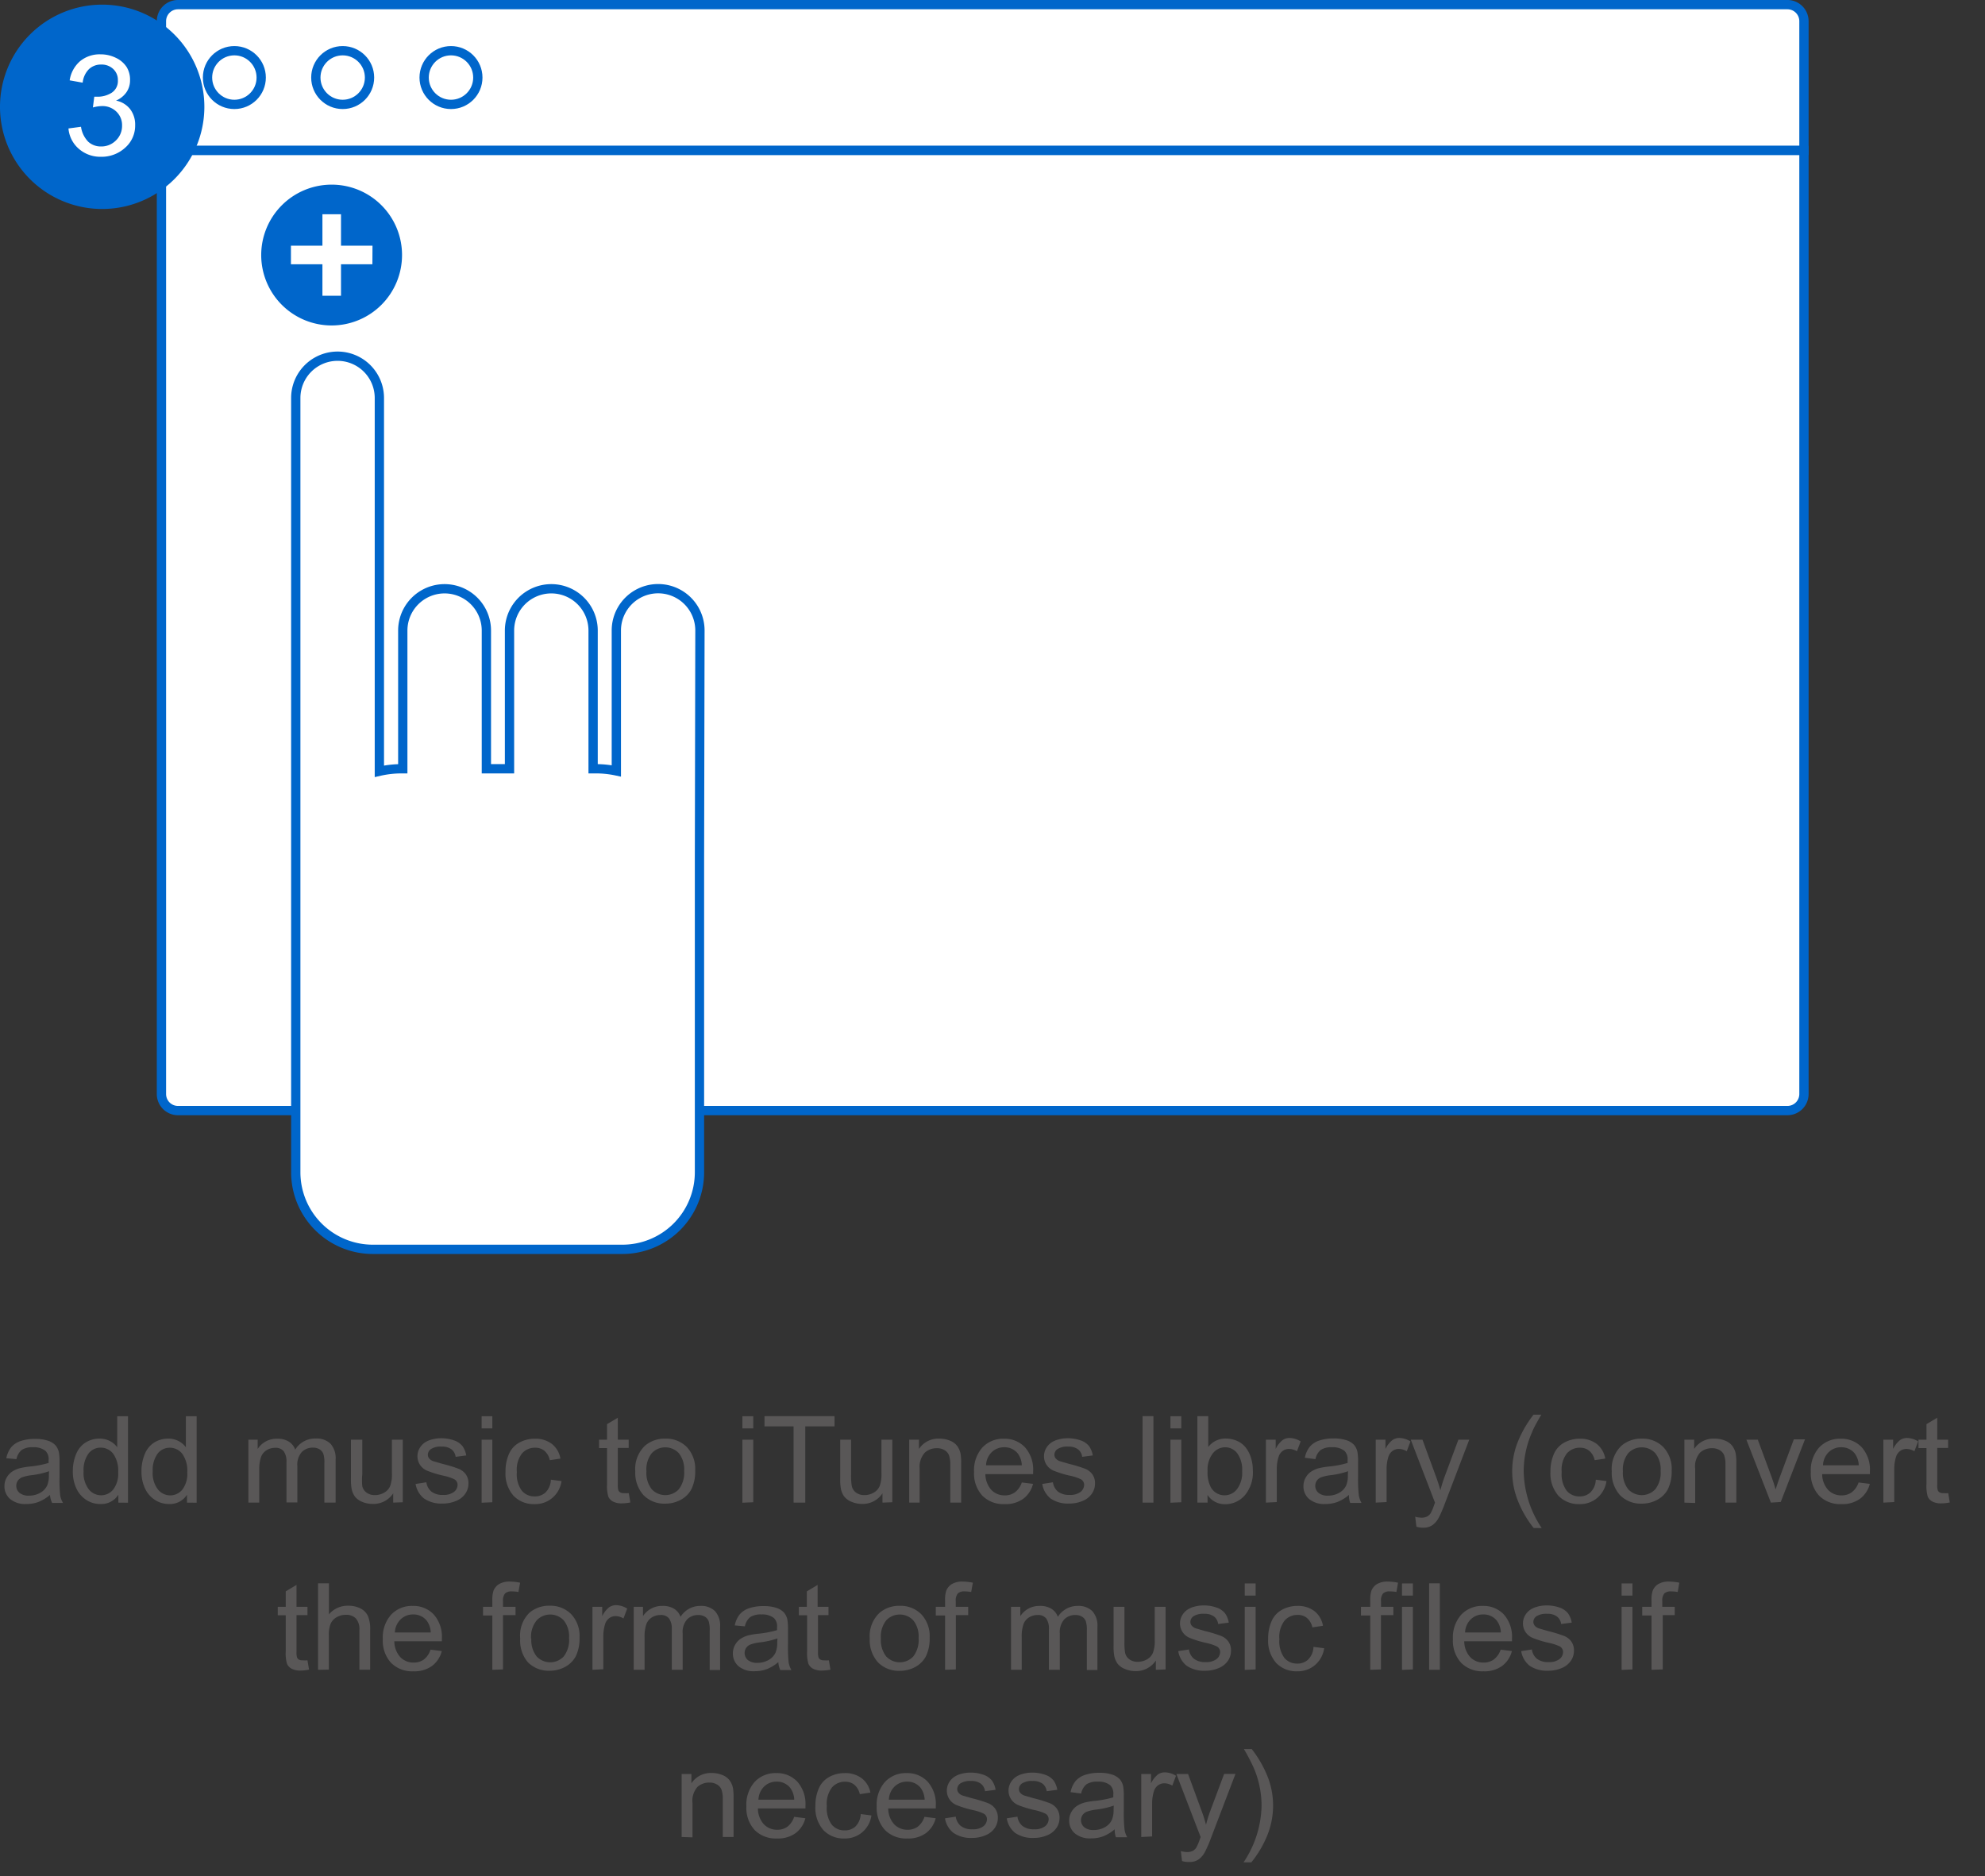 <svg id="c7b79b41-0dd9-4299-8d0f-5b4d02b79a8a" data-name="图层 1" xmlns="http://www.w3.org/2000/svg" xmlns:xlink="http://www.w3.org/1999/xlink" viewBox="0 0 213.69 202"><rect x="0" y="0" width="213.69" height="202" fill="#333333" stroke="none"/><defs><clipPath id="34e2e304-f7e2-4a14-873b-96a9c00a1a87"><rect width="213.69" height="202" style="fill:none"/></clipPath></defs><title>add-to-library</title><g style="clip-path:url(#34e2e304-f7e2-4a14-873b-96a9c00a1a87)"><path d="M194.2,2.28A1.78,1.78,0,0,0,192.42.5H19.16a1.78,1.78,0,0,0-1.78,1.78V16.2H194.2Z" style="fill:#fff"/><path d="M194.2,2.28A1.78,1.78,0,0,0,192.42.5H19.16a1.78,1.78,0,0,0-1.78,1.78V16.2H194.2Z" style="fill:none;stroke:#0066cb;stroke-miterlimit:10"/><path d="M28.12,8.35a2.89,2.89,0,1,1-2.89-2.89,2.89,2.89,0,0,1,2.89,2.89" style="fill:#fff"/><circle cx="25.23" cy="8.35" r="2.89" style="fill:none;stroke:#0066cb;stroke-miterlimit:10"/><path d="M39.78,8.35a2.89,2.89,0,1,1-2.89-2.89,2.89,2.89,0,0,1,2.89,2.89" style="fill:#fff"/><circle cx="36.89" cy="8.35" r="2.89" style="fill:none;stroke:#0066cb;stroke-miterlimit:10"/><path d="M51.44,8.35a2.89,2.89,0,1,1-2.89-2.89,2.89,2.89,0,0,1,2.89,2.89" style="fill:#fff"/><circle cx="48.55" cy="8.35" r="2.89" style="fill:none;stroke:#0066cb;stroke-miterlimit:10"/><path d="M157.54,16.2H17.38V117.79a1.78,1.78,0,0,0,1.78,1.78H192.42a1.78,1.78,0,0,0,1.78-1.78V16.2Z" style="fill:#fff"/><path d="M157.54,16.2H17.38V117.79a1.78,1.78,0,0,0,1.78,1.78H192.42a1.78,1.78,0,0,0,1.78-1.78V16.2Z" style="fill:none;stroke:#0066cb;stroke-miterlimit:10"/><path d="M35.71,19.88a7.58,7.58,0,1,0,7.57,7.57,7.57,7.57,0,0,0-7.57-7.57m4.38,8.57H36.71v3.39h-2V28.45H31.32v-2h3.39V23.07h2v3.38h3.39Z" style="fill:#0066cb"/><path d="M75.35,67.88a4.49,4.49,0,1,0-9,0V83A10.54,10.54,0,0,0,64,82.77h-.15V67.89a4.49,4.49,0,1,0-9,0V82.77H52.36V67.89a4.49,4.49,0,1,0-9,0V82.77h-.16a10.58,10.58,0,0,0-2.36.27V42.85a4.49,4.49,0,0,0-9,0v83.38a8.3,8.3,0,0,0,8.28,8.28h26.9a8.3,8.3,0,0,0,8.28-8.28V93.11c0-.12,0-.22,0-.34s0-.21,0-.32Z" style="fill:#fff"/><path d="M75.35,67.88a4.49,4.49,0,1,0-9,0V83A10.54,10.54,0,0,0,64,82.77h-.15V67.89a4.49,4.49,0,1,0-9,0V82.77H52.36V67.89a4.49,4.49,0,1,0-9,0V82.77h-.16a10.58,10.58,0,0,0-2.36.27V42.85a4.49,4.49,0,0,0-9,0v83.38a8.3,8.3,0,0,0,8.28,8.28h26.9a8.3,8.3,0,0,0,8.28-8.28V93.11c0-.12,0-.22,0-.34s0-.21,0-.32Z" style="fill:none;stroke:#0066cb;stroke-miterlimit:10"/><path d="M5.38,160.95a4.33,4.33,0,0,1-1.25.76,3.67,3.67,0,0,1-1.29.22,2.54,2.54,0,0,1-1.75-.54A1.77,1.77,0,0,1,.48,160a1.81,1.81,0,0,1,.23-.9,1.88,1.88,0,0,1,.6-.66,2.85,2.85,0,0,1,.84-.37,8.36,8.36,0,0,1,1-.17,10.92,10.92,0,0,0,2.08-.39c0-.16,0-.26,0-.3a1.25,1.25,0,0,0-.33-1,2,2,0,0,0-1.33-.39,2.1,2.1,0,0,0-1.22.28,1.72,1.72,0,0,0-.58,1L.68,157a2.74,2.74,0,0,1,.51-1.16,2.25,2.25,0,0,1,1-.68,4.68,4.68,0,0,1,1.56-.24,4.22,4.22,0,0,1,1.43.2,1.9,1.9,0,0,1,.81.51,1.78,1.78,0,0,1,.36.78,6.29,6.29,0,0,1,.06,1.05V159a15.83,15.83,0,0,0,.07,2,2.51,2.51,0,0,0,.3.81H5.61A2.38,2.38,0,0,1,5.38,160.95Zm-.1-2.55a8.79,8.79,0,0,1-1.91.43,4.46,4.46,0,0,0-1,.23,1,1,0,0,0-.46.37,1,1,0,0,0,.19,1.3,1.54,1.54,0,0,0,1,.3,2.45,2.45,0,0,0,1.2-.29,1.79,1.79,0,0,0,.77-.79,2.71,2.71,0,0,0,.19-1.14Z" style="fill:#595757"/><path d="M12.74,161.78v-.85a2.16,2.16,0,0,1-1.93,1,2.75,2.75,0,0,1-1.52-.44,2.94,2.94,0,0,1-1.07-1.24,4.2,4.2,0,0,1-.38-1.83,4.7,4.7,0,0,1,.34-1.83,2.66,2.66,0,0,1,1-1.26,2.8,2.8,0,0,1,1.54-.44,2.34,2.34,0,0,1,1.11.26,2.31,2.31,0,0,1,.79.67v-3.34h1.16v9.31ZM9,158.41a2.88,2.88,0,0,0,.56,1.94,1.7,1.7,0,0,0,1.32.64,1.67,1.67,0,0,0,1.3-.61,2.78,2.78,0,0,0,.54-1.87,3.12,3.12,0,0,0-.54-2,1.69,1.69,0,0,0-1.34-.65,1.63,1.63,0,0,0-1.3.62A3,3,0,0,0,9,158.41Z" style="fill:#595757"/><path d="M20.13,161.78v-.85a2.16,2.16,0,0,1-1.93,1,2.75,2.75,0,0,1-1.52-.44,2.94,2.94,0,0,1-1.07-1.24,4.2,4.2,0,0,1-.38-1.83,4.7,4.7,0,0,1,.34-1.83,2.66,2.66,0,0,1,1-1.26,2.8,2.8,0,0,1,1.54-.44,2.34,2.34,0,0,1,1.11.26,2.31,2.31,0,0,1,.79.67v-3.34h1.16v9.31Zm-3.69-3.36a2.88,2.88,0,0,0,.56,1.94,1.7,1.7,0,0,0,1.32.64,1.67,1.67,0,0,0,1.3-.61,2.78,2.78,0,0,0,.54-1.87,3.12,3.12,0,0,0-.54-2,1.69,1.69,0,0,0-1.34-.65,1.63,1.63,0,0,0-1.3.62A3,3,0,0,0,16.44,158.41Z" style="fill:#595757"/><path d="M26.74,161.78V155h1V156a2.43,2.43,0,0,1,.86-.8,2.46,2.46,0,0,1,1.23-.3,2.3,2.3,0,0,1,1.26.31,1.67,1.67,0,0,1,.69.87A2.49,2.49,0,0,1,34,154.88a2.12,2.12,0,0,1,1.58.56,2.34,2.34,0,0,1,.55,1.71v4.63H34.92v-4.25a3.08,3.08,0,0,0-.11-1,1,1,0,0,0-.41-.49,1.31,1.31,0,0,0-.7-.18,1.65,1.65,0,0,0-1.21.47,2.05,2.05,0,0,0-.48,1.51v3.92H30.84V157.4a1.9,1.9,0,0,0-.29-1.14,1.09,1.09,0,0,0-.93-.38,1.73,1.73,0,0,0-.91.25,1.45,1.45,0,0,0-.61.74,4.09,4.09,0,0,0-.19,1.41v3.5Z" style="fill:#595757"/><path d="M42.33,161.78v-1a2.54,2.54,0,0,1-2.19,1.14A2.84,2.84,0,0,1,39,161.7a1.87,1.87,0,0,1-.79-.57,2.12,2.12,0,0,1-.36-.85,5.66,5.66,0,0,1-.07-1.07V155H39v3.74A6.49,6.49,0,0,0,39,160a1.19,1.19,0,0,0,.47.71,1.47,1.47,0,0,0,.88.26,2,2,0,0,0,1-.26A1.48,1.48,0,0,0,42,160a3.53,3.53,0,0,0,.19-1.32V155h1.17v6.74Z" style="fill:#595757"/><path d="M44.74,159.77l1.16-.18a1.57,1.57,0,0,0,.54,1,1.92,1.92,0,0,0,1.24.36,1.85,1.85,0,0,0,1.19-.32,1,1,0,0,0,.39-.75.69.69,0,0,0-.34-.61,5.12,5.12,0,0,0-1.19-.39,11.14,11.14,0,0,1-1.78-.55,1.71,1.71,0,0,1-.75-.64,1.67,1.67,0,0,1-.26-.9,1.71,1.71,0,0,1,.21-.83,1.86,1.86,0,0,1,.57-.64,2.44,2.44,0,0,1,.74-.33,3.61,3.61,0,0,1,1-.14,4.07,4.07,0,0,1,1.42.23,1.94,1.94,0,0,1,.91.62,2.39,2.39,0,0,1,.4,1l-1.14.15a1.22,1.22,0,0,0-.45-.81,1.68,1.68,0,0,0-1.05-.29,1.94,1.94,0,0,0-1.15.26.75.75,0,0,0-.34.61.62.62,0,0,0,.14.4,1,1,0,0,0,.45.3l1,.29a14.57,14.57,0,0,1,1.73.53,1.75,1.75,0,0,1,.77.6,1.65,1.65,0,0,1,.28,1,1.89,1.89,0,0,1-.34,1.08,2.19,2.19,0,0,1-1,.78,3.64,3.64,0,0,1-1.45.28,3.29,3.29,0,0,1-2-.55A2.52,2.52,0,0,1,44.74,159.77Z" style="fill:#595757"/><path d="M51.85,153.79v-1.31H53v1.31Zm0,8V155H53v6.74Z" style="fill:#595757"/><path d="M59.3,159.31l1.15.15a2.89,2.89,0,0,1-1,1.82,2.84,2.84,0,0,1-1.9.66,3,3,0,0,1-2.27-.9,3.62,3.62,0,0,1-.86-2.59,4.6,4.6,0,0,1,.37-1.91,2.55,2.55,0,0,1,1.13-1.23,3.4,3.4,0,0,1,1.65-.41,2.9,2.9,0,0,1,1.84.56,2.54,2.54,0,0,1,.92,1.58l-1.14.17a1.84,1.84,0,0,0-.57-1,1.51,1.51,0,0,0-1-.34,1.83,1.83,0,0,0-1.43.62,2.89,2.89,0,0,0-.55,2,3,3,0,0,0,.53,2,1.75,1.75,0,0,0,1.39.62,1.66,1.66,0,0,0,1.15-.41A2,2,0,0,0,59.3,159.31Z" style="fill:#595757"/><path d="M67.69,160.76l.17,1a4.45,4.45,0,0,1-.88.1,2,2,0,0,1-1-.2,1.11,1.11,0,0,1-.49-.52,4,4,0,0,1-.14-1.35v-3.88h-.86V155h.86v-1.67l1.16-.69V155h1.17v.89H66.51v3.94a1.93,1.93,0,0,0,.06.63.48.48,0,0,0,.2.22.79.79,0,0,0,.4.08A3.93,3.93,0,0,0,67.69,160.76Z" style="fill:#595757"/><path d="M68.39,158.41a3.43,3.43,0,0,1,1.06-2.77,3.25,3.25,0,0,1,2.17-.75,3.13,3.13,0,0,1,2.32.91,3.42,3.42,0,0,1,.9,2.52,4.38,4.38,0,0,1-.4,2,2.8,2.8,0,0,1-1.16,1.16,3.45,3.45,0,0,1-1.66.41,3.13,3.13,0,0,1-2.34-.91A3.58,3.58,0,0,1,68.39,158.41Zm1.2,0a2.83,2.83,0,0,0,.58,1.94,2,2,0,0,0,2.9,0,2.9,2.9,0,0,0,.58-2,2.75,2.75,0,0,0-.58-1.9,2,2,0,0,0-2.9,0A2.81,2.81,0,0,0,69.59,158.41Z" style="fill:#595757"/><path d="M79.92,153.79v-1.31h1.17v1.31Zm0,8V155h1.17v6.74Z" style="fill:#595757"/><path d="M85.43,161.78v-8.21H82.3v-1.1h7.54v1.1H86.69v8.21Z" style="fill:#595757"/><path d="M95,161.78v-1a2.54,2.54,0,0,1-2.19,1.14,2.84,2.84,0,0,1-1.14-.23,1.87,1.87,0,0,1-.79-.57,2.12,2.12,0,0,1-.36-.85,5.66,5.66,0,0,1-.07-1.07V155h1.17v3.74A6.49,6.49,0,0,0,91.7,160a1.19,1.19,0,0,0,.47.71,1.47,1.47,0,0,0,.88.26,2,2,0,0,0,1-.26,1.48,1.48,0,0,0,.65-.72,3.53,3.53,0,0,0,.19-1.32V155h1.17v6.74Z" style="fill:#595757"/><path d="M97.88,161.78V155h1.05v1a2.49,2.49,0,0,1,2.19-1.11,2.94,2.94,0,0,1,1.15.22,1.8,1.8,0,0,1,.78.58,2.17,2.17,0,0,1,.36.84,6.45,6.45,0,0,1,.06,1.11v4.14h-1.17v-4.1a3,3,0,0,0-.14-1,1.11,1.11,0,0,0-.48-.55,1.56,1.56,0,0,0-.81-.21,1.91,1.91,0,0,0-1.29.46A2.25,2.25,0,0,0,99,158.1v3.68Z" style="fill:#595757"/><path d="M110,159.61l1.21.15a2.88,2.88,0,0,1-1.06,1.61,3.23,3.23,0,0,1-2,.57,3.19,3.19,0,0,1-2.4-.91,3.51,3.51,0,0,1-.89-2.55,3.67,3.67,0,0,1,.9-2.64,3.06,3.06,0,0,1,2.32-.94,3,3,0,0,1,2.26.92,3.61,3.61,0,0,1,.88,2.59q0,.1,0,.3h-5.14a2.57,2.57,0,0,0,.64,1.7,1.94,1.94,0,0,0,1.44.59,1.82,1.82,0,0,0,1.1-.33A2.19,2.19,0,0,0,110,159.61Zm-3.83-1.85H110a2.26,2.26,0,0,0-.44-1.28,1.81,1.81,0,0,0-1.45-.66,1.88,1.88,0,0,0-1.35.53A2.07,2.07,0,0,0,106.15,157.76Z" style="fill:#595757"/><path d="M112.2,159.77l1.15-.18a1.58,1.58,0,0,0,.54,1,1.93,1.93,0,0,0,1.24.36,1.85,1.85,0,0,0,1.19-.32,1,1,0,0,0,.39-.75.69.69,0,0,0-.34-.61,5.13,5.13,0,0,0-1.19-.39,11.14,11.14,0,0,1-1.78-.55,1.71,1.71,0,0,1-.75-.64,1.67,1.67,0,0,1-.26-.9,1.71,1.71,0,0,1,.21-.83,1.86,1.86,0,0,1,.57-.64,2.43,2.43,0,0,1,.74-.33,3.61,3.61,0,0,1,1-.14,4.06,4.06,0,0,1,1.42.23,1.93,1.93,0,0,1,.91.62,2.37,2.37,0,0,1,.4,1l-1.14.15a1.21,1.21,0,0,0-.45-.81,1.68,1.68,0,0,0-1.05-.29,1.94,1.94,0,0,0-1.15.26.75.75,0,0,0-.34.61.62.62,0,0,0,.14.4,1,1,0,0,0,.45.3l1,.29a14.6,14.6,0,0,1,1.73.53,1.75,1.75,0,0,1,.77.6,1.64,1.64,0,0,1,.28,1,1.89,1.89,0,0,1-.34,1.08,2.19,2.19,0,0,1-1,.78,3.64,3.64,0,0,1-1.45.28,3.29,3.29,0,0,1-2-.55A2.52,2.52,0,0,1,112.2,159.77Z" style="fill:#595757"/><path d="M123,161.78v-9.31h1.17v9.31Z" style="fill:#595757"/><path d="M126,153.79v-1.31h1.17v1.31Zm0,8V155h1.17v6.74Z" style="fill:#595757"/><path d="M130,161.78H128.9v-9.31h1.17v3.32a2.33,2.33,0,0,1,1.89-.91,3,3,0,0,1,1.2.25,2.44,2.44,0,0,1,.93.7,3.38,3.38,0,0,1,.57,1.09,4.42,4.42,0,0,1,.21,1.37A3.8,3.8,0,0,1,134,161a2.77,2.77,0,0,1-2.1.95,2.21,2.21,0,0,1-1.91-1Zm0-3.42a3.44,3.44,0,0,0,.34,1.75,1.69,1.69,0,0,0,2.82.23,2.91,2.91,0,0,0,.56-1.94,3,3,0,0,0-.54-1.95,1.64,1.64,0,0,0-1.29-.63,1.69,1.69,0,0,0-1.32.65A2.81,2.81,0,0,0,130,158.36Z" style="fill:#595757"/><path d="M136.28,161.78V155h1.05v1a2.8,2.8,0,0,1,.74-.95,1.31,1.31,0,0,1,.75-.23,2.32,2.32,0,0,1,1.2.37l-.4,1.06a1.69,1.69,0,0,0-.86-.25,1.13,1.13,0,0,0-.69.23,1.22,1.22,0,0,0-.43.63,4.36,4.36,0,0,0-.19,1.33v3.53Z" style="fill:#595757"/><path d="M145.22,160.95a4.35,4.35,0,0,1-1.25.76,3.68,3.68,0,0,1-1.29.22,2.54,2.54,0,0,1-1.75-.54,1.77,1.77,0,0,1-.61-1.39,1.8,1.8,0,0,1,.23-.9,1.87,1.87,0,0,1,.6-.66,2.84,2.84,0,0,1,.84-.37,8.37,8.37,0,0,1,1-.17,10.9,10.9,0,0,0,2.08-.39c0-.16,0-.26,0-.3a1.25,1.25,0,0,0-.33-1,2,2,0,0,0-1.33-.39,2.1,2.1,0,0,0-1.22.28,1.72,1.72,0,0,0-.58,1l-1.14-.15a2.73,2.73,0,0,1,.51-1.16,2.24,2.24,0,0,1,1-.68,4.68,4.68,0,0,1,1.56-.24,4.22,4.22,0,0,1,1.43.2,1.9,1.9,0,0,1,.81.51,1.76,1.76,0,0,1,.36.78,6.29,6.29,0,0,1,.06,1.05V159a15.76,15.76,0,0,0,.08,2,2.5,2.5,0,0,0,.29.81h-1.22A2.37,2.37,0,0,1,145.22,160.95Zm-.1-2.55a8.78,8.78,0,0,1-1.91.43,4.47,4.47,0,0,0-1,.23,1,1,0,0,0-.46.37,1,1,0,0,0,.19,1.3,1.54,1.54,0,0,0,1,.3,2.46,2.46,0,0,0,1.2-.29,1.79,1.79,0,0,0,.77-.79,2.7,2.7,0,0,0,.19-1.14Z" style="fill:#595757"/><path d="M148.1,161.78V155h1.05v1a2.8,2.8,0,0,1,.74-.95,1.31,1.31,0,0,1,.75-.23,2.32,2.32,0,0,1,1.2.37l-.4,1.06a1.69,1.69,0,0,0-.86-.25,1.13,1.13,0,0,0-.69.23,1.22,1.22,0,0,0-.43.63,4.36,4.36,0,0,0-.19,1.33v3.53Z" style="fill:#595757"/><path d="M152.48,164.37l-.13-1.07a2.67,2.67,0,0,0,.67.1,1.3,1.3,0,0,0,.62-.13,1.05,1.05,0,0,0,.38-.36,5.5,5.5,0,0,0,.36-.85l.1-.28L151.87,155h1.26l1.43,3.9c.19.5.35,1,.5,1.56a15.44,15.44,0,0,1,.48-1.54L157,155h1.17l-2.62,6.86a13.45,13.45,0,0,1-.66,1.53,2.28,2.28,0,0,1-.71.83,1.71,1.71,0,0,1-1,.26A2.37,2.37,0,0,1,152.48,164.37Z" style="fill:#595757"/><path d="M165.1,164.51a11.36,11.36,0,0,1-1.64-2.79,8.59,8.59,0,0,1-.17-6.21,12.08,12.08,0,0,1,1.8-3.2h.84q-.79,1.32-1,1.89a10.08,10.08,0,0,0-.62,1.83,10.37,10.37,0,0,0-.28,2.39,11.28,11.28,0,0,0,1.94,6.1Z" style="fill:#595757"/><path d="M171.79,159.31l1.15.15a2.9,2.9,0,0,1-1,1.82,2.84,2.84,0,0,1-1.9.66,3,3,0,0,1-2.27-.9,3.62,3.62,0,0,1-.86-2.59,4.61,4.61,0,0,1,.37-1.91,2.55,2.55,0,0,1,1.13-1.23,3.4,3.4,0,0,1,1.64-.41,2.9,2.9,0,0,1,1.84.56,2.54,2.54,0,0,1,.92,1.58l-1.14.17a1.84,1.84,0,0,0-.57-1,1.51,1.51,0,0,0-1-.34,1.83,1.83,0,0,0-1.43.62,2.89,2.89,0,0,0-.55,2,3,3,0,0,0,.53,2,1.75,1.75,0,0,0,1.39.62,1.66,1.66,0,0,0,1.15-.41A2,2,0,0,0,171.79,159.31Z" style="fill:#595757"/><path d="M173.51,158.41a3.43,3.43,0,0,1,1.06-2.77,3.25,3.25,0,0,1,2.17-.75,3.13,3.13,0,0,1,2.32.91,3.42,3.42,0,0,1,.9,2.52,4.37,4.37,0,0,1-.4,2,2.79,2.79,0,0,1-1.16,1.16,3.45,3.45,0,0,1-1.66.41,3.13,3.13,0,0,1-2.34-.91A3.58,3.58,0,0,1,173.51,158.41Zm1.2,0a2.83,2.83,0,0,0,.58,1.94,2,2,0,0,0,2.9,0,2.9,2.9,0,0,0,.58-2,2.74,2.74,0,0,0-.58-1.9,2,2,0,0,0-2.9,0A2.82,2.82,0,0,0,174.71,158.41Z" style="fill:#595757"/><path d="M181.33,161.78V155h1.05v1a2.49,2.49,0,0,1,2.19-1.11,2.94,2.94,0,0,1,1.15.22,1.8,1.8,0,0,1,.78.58,2.18,2.18,0,0,1,.36.84,6.45,6.45,0,0,1,.06,1.11v4.14h-1.17v-4.1a3,3,0,0,0-.14-1,1.11,1.11,0,0,0-.48-.55,1.56,1.56,0,0,0-.81-.21,1.91,1.91,0,0,0-1.29.46,2.25,2.25,0,0,0-.54,1.76v3.68Z" style="fill:#595757"/><path d="M190.64,161.78,188,155h1.23l1.48,4q.24.65.44,1.36.16-.53.43-1.28l1.53-4.11h1.2l-2.61,6.74Z" style="fill:#595757"/><path d="M200.08,159.61l1.21.15a2.88,2.88,0,0,1-1.06,1.61,3.23,3.23,0,0,1-2,.57,3.19,3.19,0,0,1-2.4-.91,3.51,3.51,0,0,1-.89-2.55,3.68,3.68,0,0,1,.9-2.64,3.07,3.07,0,0,1,2.32-.94,3,3,0,0,1,2.26.92,3.61,3.61,0,0,1,.88,2.59q0,.1,0,.3h-5.14a2.56,2.56,0,0,0,.64,1.7,1.94,1.94,0,0,0,1.44.59,1.82,1.82,0,0,0,1.1-.33A2.19,2.19,0,0,0,200.08,159.61Zm-3.83-1.85h3.85a2.25,2.25,0,0,0-.44-1.28,1.81,1.81,0,0,0-1.45-.66,1.88,1.88,0,0,0-1.35.53A2.07,2.07,0,0,0,196.25,157.76Z" style="fill:#595757"/><path d="M202.75,161.78V155h1.05v1a2.8,2.8,0,0,1,.74-.95,1.31,1.31,0,0,1,.75-.23,2.32,2.32,0,0,1,1.2.37l-.4,1.06a1.69,1.69,0,0,0-.86-.25,1.13,1.13,0,0,0-.69.23,1.22,1.22,0,0,0-.43.63,4.36,4.36,0,0,0-.19,1.33v3.53Z" style="fill:#595757"/><path d="M209.73,160.76l.17,1a4.45,4.45,0,0,1-.88.1,2,2,0,0,1-1-.2,1.12,1.12,0,0,1-.49-.52,4,4,0,0,1-.14-1.35v-3.88h-.86V155h.86v-1.67l1.16-.69V155h1.17v.89h-1.17v3.94a2,2,0,0,0,.06.63.47.47,0,0,0,.2.22.78.78,0,0,0,.4.08A3.92,3.92,0,0,0,209.73,160.76Z" style="fill:#595757"/></g><path d="M33.1,178.76l.17,1a4.45,4.45,0,0,1-.88.1,2,2,0,0,1-1-.2,1.11,1.11,0,0,1-.49-.52,4,4,0,0,1-.14-1.35v-3.88h-.86V173h.86v-1.67l1.16-.69V173H33.1v.89H31.92v3.94a1.93,1.93,0,0,0,.06.63.48.48,0,0,0,.2.22.79.79,0,0,0,.4.08A3.93,3.93,0,0,0,33.1,178.76Z" style="fill:#595757"/><path d="M34.24,179.78v-9.31h1.17v3.34a2.63,2.63,0,0,1,2.06-.93,2.84,2.84,0,0,1,1.33.29,1.76,1.76,0,0,1,.81.82,3.7,3.7,0,0,1,.24,1.51v4.27H38.69v-4.27a1.74,1.74,0,0,0-.38-1.25,1.43,1.43,0,0,0-1.07-.39,1.92,1.92,0,0,0-1,.26,1.5,1.5,0,0,0-.65.71,3.21,3.21,0,0,0-.19,1.24v3.69Z" style="fill:#595757"/><path d="M46.35,177.61l1.21.15a2.88,2.88,0,0,1-1.06,1.61,3.23,3.23,0,0,1-2,.57,3.19,3.19,0,0,1-2.4-.91,3.51,3.51,0,0,1-.89-2.55,3.67,3.67,0,0,1,.9-2.64,3.06,3.06,0,0,1,2.32-.94,3,3,0,0,1,2.26.92,3.61,3.61,0,0,1,.88,2.59q0,.1,0,.3H42.45a2.56,2.56,0,0,0,.64,1.7,1.94,1.94,0,0,0,1.44.59,1.82,1.82,0,0,0,1.1-.33A2.19,2.19,0,0,0,46.35,177.61Zm-3.83-1.85h3.85a2.26,2.26,0,0,0-.44-1.28,1.81,1.81,0,0,0-1.45-.66,1.88,1.88,0,0,0-1.35.53A2.07,2.07,0,0,0,42.51,175.76Z" style="fill:#595757"/><path d="M53,179.78v-5.85H52V173h1v-.72a3.08,3.08,0,0,1,.12-1,1.47,1.47,0,0,1,.59-.72,2.18,2.18,0,0,1,1.19-.28,5.85,5.85,0,0,1,1.09.12l-.18,1a4,4,0,0,0-.69-.06,1,1,0,0,0-.75.22,1.19,1.19,0,0,0-.22.83V173H55.5v.89H54.15v5.85Z" style="fill:#595757"/><path d="M56,176.41A3.43,3.43,0,0,1,57,173.63a3.25,3.25,0,0,1,2.17-.75,3.13,3.13,0,0,1,2.32.91,3.42,3.42,0,0,1,.9,2.52,4.38,4.38,0,0,1-.4,2,2.8,2.8,0,0,1-1.16,1.16,3.45,3.45,0,0,1-1.66.41,3.13,3.13,0,0,1-2.34-.91A3.58,3.58,0,0,1,56,176.41Zm1.2,0a2.83,2.83,0,0,0,.58,1.94,2,2,0,0,0,2.9,0,2.9,2.9,0,0,0,.58-2,2.75,2.75,0,0,0-.58-1.9,2,2,0,0,0-2.9,0A2.81,2.81,0,0,0,57.17,176.41Z" style="fill:#595757"/><path d="M63.78,179.78V173h1.05v1a2.8,2.8,0,0,1,.74-.95,1.32,1.32,0,0,1,.75-.23,2.32,2.32,0,0,1,1.2.37l-.4,1.06a1.69,1.69,0,0,0-.86-.25,1.13,1.13,0,0,0-.69.23,1.22,1.22,0,0,0-.43.63,4.36,4.36,0,0,0-.19,1.33v3.53Z" style="fill:#595757"/><path d="M68.22,179.78V173h1V174a2.43,2.43,0,0,1,.86-.8,2.46,2.46,0,0,1,1.23-.3,2.3,2.3,0,0,1,1.26.31,1.67,1.67,0,0,1,.69.87,2.49,2.49,0,0,1,2.13-1.18,2.12,2.12,0,0,1,1.58.56,2.34,2.34,0,0,1,.55,1.71v4.63H76.4v-4.25a3.08,3.08,0,0,0-.11-1,1,1,0,0,0-.41-.49,1.31,1.31,0,0,0-.7-.18,1.65,1.65,0,0,0-1.21.47,2.05,2.05,0,0,0-.48,1.51v3.92H72.32V175.4a1.9,1.9,0,0,0-.29-1.14,1.09,1.09,0,0,0-.93-.38,1.73,1.73,0,0,0-.91.25,1.45,1.45,0,0,0-.61.74,4.09,4.09,0,0,0-.19,1.41v3.5Z" style="fill:#595757"/><path d="M83.79,178.95a4.33,4.33,0,0,1-1.25.76,3.67,3.67,0,0,1-1.29.22,2.54,2.54,0,0,1-1.75-.54A1.77,1.77,0,0,1,78.9,178a1.81,1.81,0,0,1,.23-.9,1.88,1.88,0,0,1,.6-.66,2.85,2.85,0,0,1,.84-.37,8.36,8.36,0,0,1,1-.17,10.92,10.92,0,0,0,2.08-.39c0-.16,0-.26,0-.3a1.25,1.25,0,0,0-.33-1,2,2,0,0,0-1.33-.39,2.1,2.1,0,0,0-1.22.28,1.72,1.72,0,0,0-.58,1L79.1,175a2.74,2.74,0,0,1,.51-1.16,2.25,2.25,0,0,1,1-.68,4.68,4.68,0,0,1,1.56-.24,4.22,4.22,0,0,1,1.43.2,1.9,1.9,0,0,1,.81.51,1.78,1.78,0,0,1,.36.78,6.29,6.29,0,0,1,.06,1.05V177a15.83,15.83,0,0,0,.07,2,2.51,2.51,0,0,0,.3.81H84A2.38,2.38,0,0,1,83.79,178.95Zm-.1-2.55a8.79,8.79,0,0,1-1.91.43,4.46,4.46,0,0,0-1,.23,1,1,0,0,0-.46.37,1,1,0,0,0,.19,1.3,1.54,1.54,0,0,0,1,.3,2.45,2.45,0,0,0,1.2-.29,1.79,1.79,0,0,0,.77-.79,2.71,2.71,0,0,0,.19-1.14Z" style="fill:#595757"/><path d="M89.23,178.76l.17,1a4.45,4.45,0,0,1-.88.1,2,2,0,0,1-1-.2,1.11,1.11,0,0,1-.49-.52,4,4,0,0,1-.14-1.35v-3.88H86V173h.86v-1.67l1.16-.69V173h1.17v.89H88.06v3.94a1.93,1.93,0,0,0,.06.63.48.48,0,0,0,.2.22.79.79,0,0,0,.4.08A3.93,3.93,0,0,0,89.23,178.76Z" style="fill:#595757"/><path d="M93.63,176.41a3.43,3.43,0,0,1,1.06-2.77,3.25,3.25,0,0,1,2.17-.75,3.13,3.13,0,0,1,2.32.91,3.42,3.42,0,0,1,.9,2.52,4.38,4.38,0,0,1-.4,2,2.8,2.8,0,0,1-1.16,1.16,3.45,3.45,0,0,1-1.66.41,3.13,3.13,0,0,1-2.34-.91A3.58,3.58,0,0,1,93.63,176.41Zm1.2,0a2.83,2.83,0,0,0,.58,1.94,2,2,0,0,0,2.9,0,2.9,2.9,0,0,0,.58-2,2.75,2.75,0,0,0-.58-1.9,2,2,0,0,0-2.9,0A2.81,2.81,0,0,0,94.83,176.41Z" style="fill:#595757"/><path d="M101.74,179.78v-5.85h-1V173h1v-.72a3.08,3.08,0,0,1,.12-1,1.47,1.47,0,0,1,.59-.72,2.18,2.18,0,0,1,1.19-.28,5.85,5.85,0,0,1,1.09.12l-.18,1a4,4,0,0,0-.69-.06,1,1,0,0,0-.75.22,1.19,1.19,0,0,0-.22.83V173h1.34v.89H102.9v5.85Z" style="fill:#595757"/><path d="M108.84,179.78V173h1V174a2.44,2.44,0,0,1,.86-.8,2.47,2.47,0,0,1,1.23-.3,2.3,2.3,0,0,1,1.26.31,1.68,1.68,0,0,1,.69.87,2.49,2.49,0,0,1,2.13-1.18,2.13,2.13,0,0,1,1.58.56,2.34,2.34,0,0,1,.55,1.71v4.63H117v-4.25a3.08,3.08,0,0,0-.11-1,1,1,0,0,0-.41-.49,1.31,1.31,0,0,0-.7-.18,1.65,1.65,0,0,0-1.21.47,2.06,2.06,0,0,0-.48,1.51v3.92h-1.17V175.4a1.89,1.89,0,0,0-.29-1.14,1.09,1.09,0,0,0-.93-.38,1.73,1.73,0,0,0-.91.25,1.44,1.44,0,0,0-.61.74,4.07,4.07,0,0,0-.19,1.41v3.5Z" style="fill:#595757"/><path d="M124.43,179.78v-1a2.54,2.54,0,0,1-2.19,1.14,2.84,2.84,0,0,1-1.14-.23,1.87,1.87,0,0,1-.79-.57,2.12,2.12,0,0,1-.36-.85,5.64,5.64,0,0,1-.07-1.07V173h1.17v3.74a6.46,6.46,0,0,0,.07,1.21,1.18,1.18,0,0,0,.47.71,1.47,1.47,0,0,0,.88.26,2,2,0,0,0,1-.26,1.47,1.47,0,0,0,.65-.72,3.52,3.52,0,0,0,.19-1.32V173h1.17v6.74Z" style="fill:#595757"/><path d="M126.84,177.77l1.15-.18a1.58,1.58,0,0,0,.54,1,1.93,1.93,0,0,0,1.24.36,1.85,1.85,0,0,0,1.19-.32,1,1,0,0,0,.39-.75.69.69,0,0,0-.34-.61,5.13,5.13,0,0,0-1.19-.39,11.14,11.14,0,0,1-1.78-.55,1.71,1.71,0,0,1-.75-.64,1.67,1.67,0,0,1-.26-.9,1.71,1.71,0,0,1,.21-.83,1.86,1.86,0,0,1,.57-.64,2.43,2.43,0,0,1,.74-.33,3.61,3.61,0,0,1,1-.14,4.06,4.06,0,0,1,1.42.23,1.93,1.93,0,0,1,.91.62,2.37,2.37,0,0,1,.4,1l-1.14.15a1.21,1.21,0,0,0-.45-.81,1.68,1.68,0,0,0-1.05-.29,1.94,1.94,0,0,0-1.15.26.75.75,0,0,0-.34.61.62.62,0,0,0,.14.4,1,1,0,0,0,.45.3l1,.29a14.6,14.6,0,0,1,1.73.53,1.75,1.75,0,0,1,.77.6,1.64,1.64,0,0,1,.28,1,1.89,1.89,0,0,1-.34,1.08,2.19,2.19,0,0,1-1,.78,3.64,3.64,0,0,1-1.45.28,3.29,3.29,0,0,1-2-.55A2.52,2.52,0,0,1,126.84,177.77Z" style="fill:#595757"/><path d="M134,171.79v-1.31h1.17v1.31Zm0,8V173h1.17v6.74Z" style="fill:#595757"/><path d="M141.4,177.31l1.15.15a2.9,2.9,0,0,1-1,1.82,2.84,2.84,0,0,1-1.9.66,3,3,0,0,1-2.27-.9,3.62,3.62,0,0,1-.86-2.59,4.61,4.61,0,0,1,.37-1.91,2.55,2.55,0,0,1,1.13-1.23,3.4,3.4,0,0,1,1.64-.41,2.9,2.9,0,0,1,1.84.56,2.54,2.54,0,0,1,.92,1.58l-1.14.17a1.84,1.84,0,0,0-.57-1,1.51,1.51,0,0,0-1-.34,1.83,1.83,0,0,0-1.43.62,2.89,2.89,0,0,0-.55,2,3,3,0,0,0,.53,2,1.75,1.75,0,0,0,1.39.62,1.66,1.66,0,0,0,1.15-.41A2,2,0,0,0,141.4,177.31Z" style="fill:#595757"/><path d="M147.51,179.78v-5.85h-1V173h1v-.72a3.08,3.08,0,0,1,.12-1,1.47,1.47,0,0,1,.59-.72,2.18,2.18,0,0,1,1.19-.28,5.84,5.84,0,0,1,1.09.12l-.17,1a4,4,0,0,0-.69-.06,1,1,0,0,0-.75.22,1.19,1.19,0,0,0-.22.83V173H150v.89h-1.34v5.85Z" style="fill:#595757"/><path d="M150.93,171.79v-1.31h1.17v1.31Zm0,8V173h1.17v6.74Z" style="fill:#595757"/><path d="M153.85,179.78v-9.31H155v9.31Z" style="fill:#595757"/><path d="M161.55,177.61l1.21.15a2.88,2.88,0,0,1-1.06,1.61,3.23,3.23,0,0,1-2,.57,3.19,3.19,0,0,1-2.4-.91,3.51,3.51,0,0,1-.89-2.55,3.68,3.68,0,0,1,.9-2.64,3.07,3.07,0,0,1,2.32-.94,3,3,0,0,1,2.26.92,3.61,3.61,0,0,1,.88,2.59q0,.1,0,.3h-5.14a2.56,2.56,0,0,0,.64,1.7,1.94,1.94,0,0,0,1.44.59,1.82,1.82,0,0,0,1.1-.33A2.19,2.19,0,0,0,161.55,177.61Zm-3.83-1.85h3.85a2.25,2.25,0,0,0-.44-1.28,1.81,1.81,0,0,0-1.45-.66,1.88,1.88,0,0,0-1.35.53A2.07,2.07,0,0,0,157.72,175.76Z" style="fill:#595757"/><path d="M163.76,177.77l1.15-.18a1.58,1.58,0,0,0,.54,1,1.93,1.93,0,0,0,1.24.36,1.85,1.85,0,0,0,1.19-.32,1,1,0,0,0,.39-.75.69.69,0,0,0-.34-.61,5.13,5.13,0,0,0-1.19-.39,11.14,11.14,0,0,1-1.78-.55,1.71,1.71,0,0,1-.75-.64,1.67,1.67,0,0,1-.26-.9,1.71,1.71,0,0,1,.21-.83,1.86,1.86,0,0,1,.57-.64,2.43,2.43,0,0,1,.74-.33,3.61,3.61,0,0,1,1-.14,4.06,4.06,0,0,1,1.42.23,1.93,1.93,0,0,1,.91.62,2.37,2.37,0,0,1,.4,1l-1.14.15a1.21,1.21,0,0,0-.45-.81,1.68,1.68,0,0,0-1.05-.29,1.94,1.94,0,0,0-1.15.26.75.75,0,0,0-.34.61.62.62,0,0,0,.14.4,1,1,0,0,0,.45.3l1,.29a14.6,14.6,0,0,1,1.73.53,1.75,1.75,0,0,1,.77.6,1.64,1.64,0,0,1,.28,1,1.89,1.89,0,0,1-.34,1.08,2.19,2.19,0,0,1-1,.78,3.64,3.64,0,0,1-1.45.28,3.29,3.29,0,0,1-2-.55A2.52,2.52,0,0,1,163.76,177.77Z" style="fill:#595757"/><path d="M174.57,171.79v-1.31h1.17v1.31Zm0,8V173h1.17v6.74Z" style="fill:#595757"/><path d="M177.79,179.78v-5.85h-1V173h1v-.72a3.08,3.08,0,0,1,.12-1,1.47,1.47,0,0,1,.59-.72,2.18,2.18,0,0,1,1.19-.28,5.84,5.84,0,0,1,1.09.12l-.17,1a4,4,0,0,0-.69-.06,1,1,0,0,0-.75.22,1.19,1.19,0,0,0-.22.83V173h1.34v.89H179v5.85Z" style="fill:#595757"/><g style="clip-path:url(#34e2e304-f7e2-4a14-873b-96a9c00a1a87)"><path d="M73.38,197.78V191h1.05v1a2.49,2.49,0,0,1,2.19-1.11,2.94,2.94,0,0,1,1.15.22,1.8,1.8,0,0,1,.78.58,2.17,2.17,0,0,1,.36.84,6.45,6.45,0,0,1,.06,1.11v4.14H77.81v-4.1a3,3,0,0,0-.14-1,1.11,1.11,0,0,0-.48-.55,1.56,1.56,0,0,0-.81-.21,1.91,1.91,0,0,0-1.29.46,2.25,2.25,0,0,0-.54,1.76v3.68Z" style="fill:#595757"/><path d="M85.49,195.61l1.21.15a2.88,2.88,0,0,1-1.06,1.61,3.23,3.23,0,0,1-2,.57,3.19,3.19,0,0,1-2.4-.91,3.51,3.51,0,0,1-.89-2.55,3.67,3.67,0,0,1,.9-2.64,3.06,3.06,0,0,1,2.32-.94,3,3,0,0,1,2.26.92,3.61,3.61,0,0,1,.88,2.59q0,.1,0,.3H81.59a2.56,2.56,0,0,0,.64,1.7,1.94,1.94,0,0,0,1.44.59,1.82,1.82,0,0,0,1.1-.33A2.19,2.19,0,0,0,85.49,195.61Zm-3.83-1.85H85.5a2.26,2.26,0,0,0-.44-1.28,1.81,1.81,0,0,0-1.45-.66,1.88,1.88,0,0,0-1.35.53A2.07,2.07,0,0,0,81.65,193.76Z" style="fill:#595757"/><path d="M92.66,195.31l1.15.15a2.89,2.89,0,0,1-1,1.82,2.84,2.84,0,0,1-1.9.66,3,3,0,0,1-2.27-.9,3.62,3.62,0,0,1-.86-2.59,4.6,4.6,0,0,1,.37-1.91,2.55,2.55,0,0,1,1.13-1.23,3.4,3.4,0,0,1,1.65-.41,2.9,2.9,0,0,1,1.84.56A2.54,2.54,0,0,1,93.7,193l-1.14.17a1.84,1.84,0,0,0-.57-1,1.51,1.51,0,0,0-1-.34,1.83,1.83,0,0,0-1.43.62,2.89,2.89,0,0,0-.55,2,3,3,0,0,0,.53,2,1.75,1.75,0,0,0,1.39.62,1.66,1.66,0,0,0,1.15-.41A2,2,0,0,0,92.66,195.31Z" style="fill:#595757"/><path d="M99.52,195.61l1.21.15a2.88,2.88,0,0,1-1.06,1.61,3.23,3.23,0,0,1-2,.57,3.19,3.19,0,0,1-2.4-.91,3.51,3.51,0,0,1-.89-2.55,3.67,3.67,0,0,1,.9-2.64,3.06,3.06,0,0,1,2.32-.94,3,3,0,0,1,2.26.92,3.61,3.61,0,0,1,.88,2.59q0,.1,0,.3H95.62a2.56,2.56,0,0,0,.64,1.7,1.94,1.94,0,0,0,1.44.59,1.82,1.82,0,0,0,1.1-.33A2.19,2.19,0,0,0,99.52,195.61Zm-3.83-1.85h3.85a2.26,2.26,0,0,0-.44-1.28,1.81,1.81,0,0,0-1.45-.66,1.88,1.88,0,0,0-1.35.53A2.07,2.07,0,0,0,95.69,193.76Z" style="fill:#595757"/><path d="M101.73,195.77l1.16-.18a1.57,1.57,0,0,0,.54,1,1.92,1.92,0,0,0,1.24.36,1.85,1.85,0,0,0,1.19-.32,1,1,0,0,0,.39-.75.69.69,0,0,0-.34-.61,5.12,5.12,0,0,0-1.19-.39,11.14,11.14,0,0,1-1.78-.55,1.71,1.71,0,0,1-.75-.64,1.67,1.67,0,0,1-.26-.9,1.71,1.71,0,0,1,.21-.83,1.86,1.86,0,0,1,.57-.64,2.44,2.44,0,0,1,.74-.33,3.61,3.61,0,0,1,1-.14,4.07,4.07,0,0,1,1.42.23,1.94,1.94,0,0,1,.91.62,2.39,2.39,0,0,1,.4,1l-1.14.15a1.21,1.21,0,0,0-.45-.81,1.68,1.68,0,0,0-1.05-.29,1.94,1.94,0,0,0-1.15.26.75.75,0,0,0-.34.61.62.62,0,0,0,.14.4,1,1,0,0,0,.45.3l1,.29a14.52,14.52,0,0,1,1.73.53,1.75,1.75,0,0,1,.77.6,1.65,1.65,0,0,1,.28,1,1.88,1.88,0,0,1-.34,1.08,2.19,2.19,0,0,1-1,.78,3.64,3.64,0,0,1-1.45.28,3.29,3.29,0,0,1-2-.55A2.52,2.52,0,0,1,101.73,195.77Z" style="fill:#595757"/><path d="M108.38,195.77l1.15-.18a1.58,1.58,0,0,0,.54,1,1.93,1.93,0,0,0,1.24.36,1.85,1.85,0,0,0,1.19-.32,1,1,0,0,0,.39-.75.69.69,0,0,0-.34-.61,5.13,5.13,0,0,0-1.19-.39,11.14,11.14,0,0,1-1.78-.55,1.71,1.71,0,0,1-.75-.64,1.67,1.67,0,0,1-.26-.9,1.71,1.71,0,0,1,.21-.83,1.86,1.86,0,0,1,.57-.64,2.43,2.43,0,0,1,.74-.33,3.61,3.61,0,0,1,1-.14,4.06,4.06,0,0,1,1.42.23,1.93,1.93,0,0,1,.91.62,2.37,2.37,0,0,1,.4,1l-1.14.15a1.21,1.21,0,0,0-.45-.81,1.68,1.68,0,0,0-1.05-.29,1.94,1.94,0,0,0-1.15.26.75.75,0,0,0-.34.61.62.62,0,0,0,.14.4,1,1,0,0,0,.45.3l1,.29a14.6,14.6,0,0,1,1.73.53,1.75,1.75,0,0,1,.77.6,1.64,1.64,0,0,1,.28,1,1.89,1.89,0,0,1-.34,1.08,2.19,2.19,0,0,1-1,.78,3.64,3.64,0,0,1-1.45.28,3.29,3.29,0,0,1-2-.55A2.52,2.52,0,0,1,108.38,195.77Z" style="fill:#595757"/><path d="M120,196.95a4.35,4.35,0,0,1-1.25.76,3.68,3.68,0,0,1-1.29.22,2.54,2.54,0,0,1-1.75-.54,1.77,1.77,0,0,1-.61-1.39,1.8,1.8,0,0,1,.23-.9,1.87,1.87,0,0,1,.6-.66,2.84,2.84,0,0,1,.84-.37,8.37,8.37,0,0,1,1-.17,10.9,10.9,0,0,0,2.08-.39c0-.16,0-.26,0-.3a1.25,1.25,0,0,0-.33-1,2,2,0,0,0-1.33-.39,2.1,2.1,0,0,0-1.22.28,1.72,1.72,0,0,0-.58,1l-1.14-.15a2.73,2.73,0,0,1,.51-1.16,2.24,2.24,0,0,1,1-.68,4.68,4.68,0,0,1,1.56-.24,4.22,4.22,0,0,1,1.43.2,1.9,1.9,0,0,1,.81.51,1.76,1.76,0,0,1,.36.78,6.29,6.29,0,0,1,.06,1.05V195a15.76,15.76,0,0,0,.08,2,2.5,2.5,0,0,0,.29.81h-1.22A2.37,2.37,0,0,1,120,196.95Zm-.1-2.55a8.78,8.78,0,0,1-1.91.43,4.47,4.47,0,0,0-1,.23,1,1,0,0,0-.46.37,1,1,0,0,0,.19,1.3,1.54,1.54,0,0,0,1,.3,2.46,2.46,0,0,0,1.2-.29,1.79,1.79,0,0,0,.77-.79,2.7,2.7,0,0,0,.19-1.14Z" style="fill:#595757"/><path d="M122.86,197.78V191h1.05v1a2.8,2.8,0,0,1,.74-.95,1.31,1.31,0,0,1,.75-.23,2.32,2.32,0,0,1,1.2.37l-.4,1.06a1.69,1.69,0,0,0-.86-.25,1.13,1.13,0,0,0-.69.23,1.22,1.22,0,0,0-.43.63,4.36,4.36,0,0,0-.19,1.33v3.53Z" style="fill:#595757"/><path d="M127.25,200.37l-.13-1.07a2.67,2.67,0,0,0,.67.1,1.3,1.3,0,0,0,.62-.13,1.05,1.05,0,0,0,.38-.36,5.5,5.5,0,0,0,.36-.85l.1-.28L126.64,191h1.26l1.43,3.9c.19.5.35,1,.5,1.56a15.44,15.44,0,0,1,.48-1.54l1.47-3.93H133l-2.62,6.86a13.45,13.45,0,0,1-.66,1.53,2.28,2.28,0,0,1-.71.83,1.71,1.71,0,0,1-1,.26A2.37,2.37,0,0,1,127.25,200.37Z" style="fill:#595757"/><path d="M134.71,200.51h-.84a11.29,11.29,0,0,0,1.94-6.1,10.24,10.24,0,0,0-.28-2.37,9.84,9.84,0,0,0-.62-1.83,21.49,21.49,0,0,0-1-1.9h.84a12.08,12.08,0,0,1,1.8,3.2,8.57,8.57,0,0,1-.17,6.21A11.54,11.54,0,0,1,134.71,200.51Z" style="fill:#595757"/><path d="M22,11.5A11,11,0,1,1,11,.5a11,11,0,0,1,11,11" style="fill:#0066cb"/></g><path d="M7.37,13.83l1.35-.18a2.89,2.89,0,0,0,.79,1.62,2,2,0,0,0,1.36.5,2.21,2.21,0,0,0,1.61-.65,2.16,2.16,0,0,0,.66-1.6,2,2,0,0,0-.61-1.5A2.13,2.13,0,0,0,11,11.42a4,4,0,0,0-1,.15l.15-1.16h.22A2.83,2.83,0,0,0,12,10a1.5,1.5,0,0,0,.69-1.36,1.59,1.59,0,0,0-.5-1.21,1.81,1.81,0,0,0-1.3-.48,1.87,1.87,0,0,0-1.31.49,2.41,2.41,0,0,0-.68,1.46L7.5,8.65A3.38,3.38,0,0,1,8.63,6.58a3.31,3.31,0,0,1,2.19-.73,3.67,3.67,0,0,1,1.66.38,2.78,2.78,0,0,1,1.16,1A2.61,2.61,0,0,1,14,8.65a2.24,2.24,0,0,1-.38,1.27,2.6,2.6,0,0,1-1.13.91,2.56,2.56,0,0,1,1.52.92,2.74,2.74,0,0,1,.54,1.74,3.15,3.15,0,0,1-1.05,2.39,3.75,3.75,0,0,1-2.66,1A3.51,3.51,0,0,1,8.46,16,3.24,3.24,0,0,1,7.37,13.83Z" style="fill:#fff"/></svg>